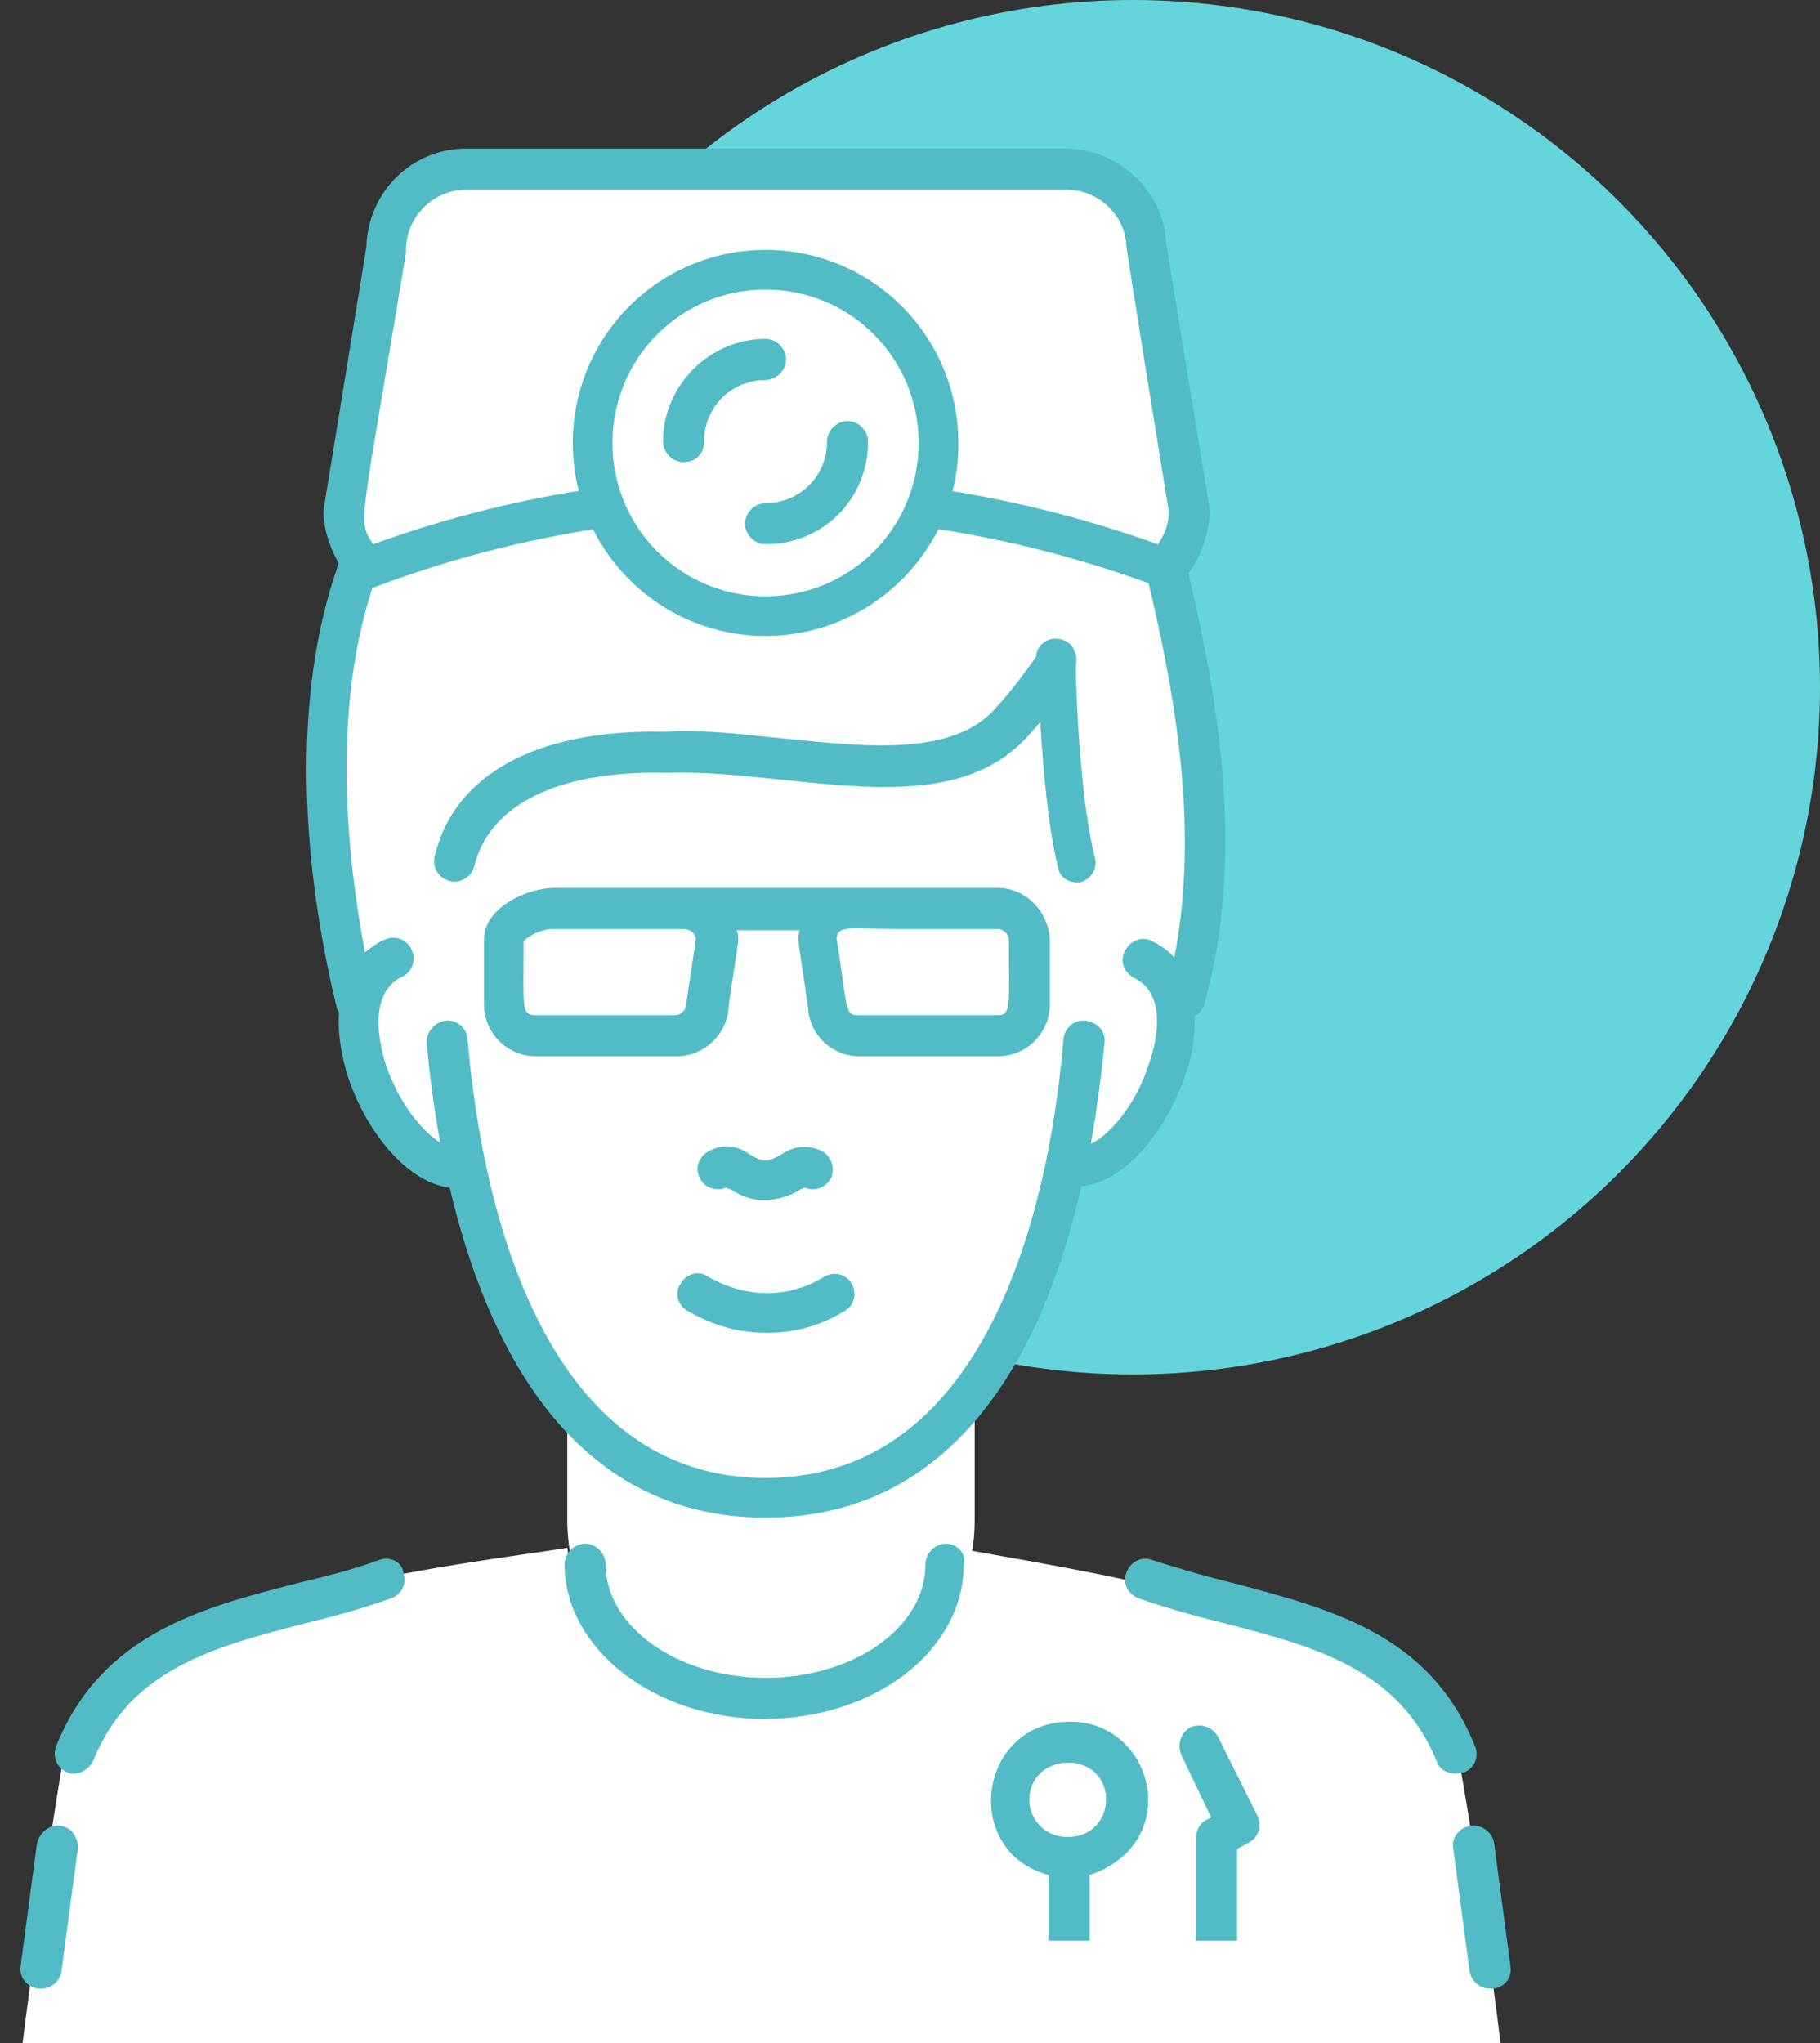 <svg width="49" height="55" viewBox="0 0 49 55" fill="none" xmlns="http://www.w3.org/2000/svg">
<rect x="0" y="0" width="49" height="55" fill="#333333" stroke="none"/>
<circle cx="30.5" cy="18.5" r="18.5" fill="#64D5DC"/>
<g clip-path="url(#clip0_2065_275)">
<path d="M15.273 33.89C15.273 34 15.273 40.929 15.273 40.929C15.273 43.62 17.445 45.831 20.168 45.831H21.346C24.033 45.831 26.241 43.656 26.241 40.929C26.241 40.929 26.241 34 26.241 33.89H15.273Z" fill="white"/>
<path d="M31.101 16.088C24.439 13.656 16.82 13.656 10.159 16.088C10.048 16.494 9.165 19.811 9.276 21.174C9.128 22.87 9.165 24.528 9.46 26.187C9.533 26.113 10.416 30.499 11.705 31.199C11.705 31.125 12.882 32.71 13.361 33.521C14.391 36.875 16.416 40.266 20.501 40.266C24.586 40.266 26.684 37.428 27.862 33.521C28.34 32.71 29.555 31.125 29.518 31.199C30.806 30.499 31.726 26.113 31.763 26.187C32.094 24.528 32.094 22.87 31.947 21.174C32.094 19.848 31.211 16.531 31.101 16.088Z" fill="white"/>
<path d="M11.74 23.312C12.586 19.553 17.481 19.59 21.309 20.032C25.1 20.438 26.535 20.474 28.154 17.71C28.228 16.899 28.927 17.157 28.706 17.968C28.706 18.632 28.817 21.691 29.222 23.312C29.295 23.607 29.148 23.533 28.964 23.644C29.185 24.344 30.105 25.302 30.62 25.782C30.841 25.524 31.283 25.45 31.909 26.113C32.534 22.686 31.982 19.111 31.209 15.683C24.327 13.103 16.782 13.214 10.047 15.757H10.01C8.906 19.221 9.274 23.275 9.789 25.929C10.12 25.634 10.415 25.524 10.599 25.56C11.077 25.229 11.372 24.934 11.85 23.828C11.74 23.718 11.666 23.533 11.74 23.312Z" fill="white"/>
<path d="M20.646 35.88C19.91 35.88 19.211 35.696 18.512 35.29C18.254 35.143 18.144 34.811 18.328 34.553C18.475 34.295 18.806 34.185 19.064 34.369C20.094 34.959 21.235 34.959 22.192 34.369C22.45 34.221 22.781 34.295 22.928 34.553C23.076 34.811 23.002 35.143 22.744 35.29C22.082 35.696 21.383 35.88 20.646 35.88Z" fill="#51BCC6"/>
<path d="M20.611 32.305C20.574 32.305 20.574 32.305 20.611 32.305C20.574 32.305 20.537 32.305 20.537 32.305C20.132 32.305 19.838 32.121 19.654 32.01C19.617 32.01 19.58 31.973 19.544 31.973C19.286 32.084 18.955 31.973 18.844 31.715C18.697 31.457 18.807 31.126 19.102 30.978C19.617 30.72 19.985 30.941 20.206 31.089C20.353 31.162 20.427 31.236 20.611 31.236C20.758 31.236 20.869 31.162 21.016 31.089C21.236 30.941 21.605 30.757 22.12 30.978C22.377 31.126 22.488 31.42 22.377 31.715C22.23 31.973 21.936 32.084 21.678 31.973C21.641 31.973 21.605 32.01 21.568 32.01C21.384 32.121 21.126 32.268 20.684 32.305C20.648 32.305 20.648 32.305 20.611 32.305Z" fill="#51BCC6"/>
<path d="M29.002 23.754C28.744 23.754 28.523 23.607 28.486 23.349C28.229 22.317 28.082 20.732 28.008 19.442C27.898 19.553 27.787 19.7 27.677 19.811C26.131 21.543 23.555 21.248 21.052 20.99C19.948 20.88 18.917 20.769 17.96 20.806H17.924C15.053 20.732 13.176 21.654 12.771 23.312C12.697 23.607 12.403 23.791 12.109 23.718C11.814 23.644 11.63 23.349 11.704 23.054C12.219 20.843 14.464 19.627 17.887 19.7C18.881 19.627 20.021 19.774 21.126 19.884C23.334 20.106 25.653 20.364 26.794 19.074C27.272 18.558 27.75 17.894 27.898 17.673V17.636C27.934 17.378 28.155 17.194 28.413 17.194C28.634 17.194 28.855 17.305 28.928 17.526C28.965 17.599 29.002 17.71 28.965 17.931C28.965 18.595 29.075 21.506 29.48 23.091C29.554 23.386 29.37 23.681 29.075 23.754C29.075 23.754 29.039 23.754 29.002 23.754Z" fill="#51BCC6"/>
<path d="M31.799 14.614C31.799 14.578 31.762 14.541 31.762 14.504C31.578 14.135 31.32 13.693 31.062 13.251C30.805 12.845 30.547 12.403 30.4 12.071C30.4 12.034 30.363 11.998 30.326 11.961C26.462 7.059 19.432 7.133 14.169 9.381H14.133C6.661 13.177 8.06 23.017 9.054 27.072C9.054 27.145 9.09 27.182 9.127 27.256C9.09 27.735 9.164 28.251 9.311 28.804C9.753 30.315 10.894 31.826 12.108 31.973C13.065 36.064 15.31 40.855 20.61 40.855C25.947 40.855 28.192 36.027 29.112 31.936C30.326 31.826 31.467 30.352 31.946 28.84C32.13 28.325 32.167 27.809 32.167 27.366C32.277 27.293 32.388 27.182 32.424 27.035C33.565 22.944 32.792 18.632 31.799 14.614ZM31.026 25.339C30.768 25.192 30.437 25.302 30.29 25.597C30.142 25.855 30.253 26.187 30.547 26.334C31.467 26.777 31.099 28.177 30.952 28.582C30.621 29.651 29.958 30.499 29.369 30.794C29.553 29.762 29.664 28.804 29.738 28.067C29.774 27.772 29.553 27.514 29.222 27.477C28.928 27.44 28.67 27.661 28.633 27.956C28.339 31.531 26.977 39.787 20.61 39.787C14.243 39.787 12.881 31.494 12.587 27.956C12.55 27.661 12.292 27.44 11.998 27.477C11.704 27.514 11.483 27.772 11.483 28.067C11.556 28.804 11.667 29.762 11.851 30.757C11.262 30.388 10.636 29.504 10.342 28.509C10.231 28.103 9.9 26.74 10.82 26.297C11.078 26.187 11.225 25.855 11.078 25.56C10.967 25.302 10.636 25.155 10.342 25.302C10.158 25.376 9.974 25.523 9.826 25.634C9.017 21.359 8.428 13.472 14.574 10.413C19.432 8.349 25.91 8.202 29.406 12.624C29.59 12.993 29.848 13.398 30.106 13.803C30.326 14.209 30.584 14.614 30.731 14.909C31.615 18.447 32.314 22.207 31.615 25.782C31.467 25.597 31.247 25.45 31.026 25.339Z" fill="#51BCC6"/>
<path d="M11.74 15.241L11.777 15.278C12.108 15.13 12.476 15.02 12.844 14.909C12.476 15.02 12.108 15.13 11.74 15.241Z" fill="white"/>
<path d="M27.677 27.035C27.677 27.514 27.309 27.882 26.831 27.882H23.077C22.598 27.882 22.23 27.514 22.23 27.035L21.973 25.302C21.973 24.823 22.341 24.455 22.819 24.455H26.868C27.346 24.455 27.714 24.823 27.714 25.302V27.035H27.677Z" fill="white"/>
<path d="M19.029 27.035C19.029 27.514 18.661 27.882 18.182 27.882H14.391C13.913 27.882 13.545 27.514 13.545 27.035V25.302C13.545 24.823 14.391 24.455 14.87 24.455H18.403C18.881 24.455 19.25 24.823 19.25 25.302L19.029 27.035Z" fill="white"/>
<path d="M26.868 23.902H24.255C19.176 23.902 19.507 23.902 14.906 23.902C14.281 23.902 13.029 24.381 13.029 25.302V27.035C13.029 27.808 13.655 28.435 14.428 28.435H18.219C18.955 28.435 19.581 27.845 19.617 27.108C19.617 27.035 19.875 25.376 19.875 25.339C19.875 25.229 19.875 25.155 19.838 25.044H21.531C21.457 25.339 21.494 25.265 21.752 27.108C21.789 27.845 22.378 28.435 23.151 28.435H26.868C27.641 28.435 28.266 27.808 28.266 27.035V25.302C28.23 24.528 27.604 23.902 26.868 23.902ZM18.734 25.265C18.734 25.339 18.476 26.961 18.476 27.035C18.476 27.182 18.329 27.329 18.182 27.329H14.391C14.023 27.329 14.097 27.035 14.097 25.339C14.207 25.192 14.612 25.008 14.87 25.008C16.084 25.008 17.041 25.008 18.403 25.008C18.587 25.008 18.697 25.118 18.734 25.265ZM26.868 27.329H23.077C22.746 27.329 22.819 27.145 22.525 25.265C22.562 24.897 22.819 25.008 24.218 25.008H26.868C27.015 25.008 27.162 25.155 27.162 25.302C27.162 27.035 27.236 27.329 26.868 27.329Z" fill="#51BCC6"/>
<path d="M39.197 47.01C38.424 43.62 28.855 42.256 26.131 41.74C25.763 44.062 23.739 45.831 21.31 45.831H20.095C17.629 45.831 15.605 44.025 15.274 41.666C12.918 42.072 2.834 43.03 1.767 47.01C1.251 49.627 0 59.504 0 60.426H41C41 59.467 39.785 49.664 39.197 47.01Z" fill="white"/>
<path d="M25.469 41.556C25.175 41.556 24.917 41.814 24.917 42.108C24.917 43.804 23.003 45.167 20.611 45.167C18.256 45.167 16.305 43.804 16.305 42.108C16.305 41.814 16.047 41.556 15.753 41.556C15.459 41.556 15.201 41.814 15.201 42.108C15.201 44.394 17.63 46.273 20.574 46.273C23.555 46.273 25.948 44.43 25.948 42.108C26.021 41.814 25.764 41.556 25.469 41.556Z" fill="#51BCC6"/>
<path d="M39.418 47.711C39.713 47.6 39.823 47.268 39.713 47.01C38.498 43.988 35.848 43.325 33.235 42.624C32.462 42.44 31.726 42.219 31.027 41.998C30.732 41.887 30.438 42.035 30.328 42.33C30.217 42.624 30.364 42.919 30.659 43.03C31.395 43.288 32.205 43.509 32.941 43.693C35.37 44.32 37.652 44.91 38.682 47.416C38.756 47.637 38.977 47.747 39.197 47.747C39.271 47.747 39.345 47.711 39.418 47.711Z" fill="#51BCC6"/>
<path d="M40.669 52.944L40.227 49.627C40.191 49.332 39.896 49.111 39.602 49.148C39.307 49.185 39.086 49.443 39.123 49.737L39.565 53.054C39.602 53.312 39.822 53.534 40.117 53.534C40.154 53.534 40.154 53.534 40.191 53.534C40.522 53.497 40.706 53.239 40.669 52.944Z" fill="#51BCC6"/>
<path d="M10.196 41.998C9.496 42.256 8.76 42.44 7.987 42.624C5.411 43.288 2.724 43.988 1.51 47.01C1.399 47.305 1.547 47.6 1.804 47.711C1.878 47.747 1.951 47.747 1.988 47.747C2.209 47.747 2.393 47.6 2.503 47.416C3.497 44.91 5.816 44.32 8.245 43.693C9.018 43.509 9.791 43.288 10.527 43.03C10.821 42.919 10.969 42.624 10.858 42.33C10.821 42.035 10.49 41.887 10.196 41.998Z" fill="#51BCC6"/>
<path d="M1.62 49.148C1.326 49.111 1.068 49.332 0.994 49.627L0.553 52.944C0.516 53.239 0.737 53.497 1.031 53.534C1.068 53.534 1.068 53.534 1.105 53.534C1.363 53.534 1.62 53.349 1.657 53.054L2.099 49.737C2.099 49.443 1.915 49.185 1.62 49.148Z" fill="#51BCC6"/>
<path d="M28.229 50.474V52.465H29.334V50.474C29.702 50.364 29.996 50.18 30.29 49.922C31.615 48.632 30.695 46.347 28.818 46.347C26.316 46.347 25.874 49.848 28.229 50.474ZM29.775 48.447C29.775 48.963 29.407 49.406 28.855 49.443C28.782 49.443 28.708 49.443 28.634 49.443C28.119 49.406 27.714 48.963 27.714 48.447C27.751 47.121 29.775 47.121 29.775 48.447Z" fill="#51BCC6"/>
<path d="M29.774 48.447C29.774 48.964 29.406 49.406 28.854 49.443C28.78 49.443 28.707 49.443 28.633 49.443C28.118 49.406 27.713 48.964 27.713 48.447C27.75 47.121 29.774 47.121 29.774 48.447Z" fill="white"/>
<path d="M32.608 48.927L32.461 49C32.277 49.111 32.203 49.295 32.203 49.479V52.465H33.307V49.774L33.639 49.59C33.896 49.443 33.97 49.148 33.859 48.89L32.792 46.752C32.645 46.494 32.351 46.383 32.056 46.494C31.799 46.642 31.688 46.936 31.799 47.231L32.608 48.927Z" fill="#51BCC6"/>
<path d="M35.038 52.244H26.242V56.629H35.038V52.244Z" fill="white"/>
<path d="M9.901 15.315C16.636 12.808 24.328 12.698 31.358 15.315C31.762 14.909 32.02 14.356 32.02 13.767C32.02 13.767 30.879 6.69 30.842 6.58C30.806 5.437 29.812 4.553 28.708 4.553H12.551C11.373 4.553 10.379 5.511 10.379 6.69L9.238 13.73C9.238 14.356 9.496 14.909 9.901 15.315Z" fill="white"/>
<path d="M28.708 5.069H13.029C12.588 5.474 12.293 6.027 12.293 6.69L11.152 13.73C11.152 13.914 11.189 14.098 11.226 14.283C17.299 12.366 24.071 12.293 30.438 14.393C30.695 14.467 30.953 14.541 31.211 14.614C31.358 14.356 31.468 14.062 31.468 13.767C30.327 6.727 30.327 6.654 30.327 6.617C30.254 5.769 29.555 5.069 28.708 5.069Z" fill="white"/>
<path d="M31.173 15.794C24.401 13.251 16.856 13.251 10.12 15.794C9.348 16.089 8.612 14.393 8.722 13.656L9.863 6.654C9.9 5.179 11.077 4 12.55 4H28.707C30.105 4 31.32 5.143 31.393 6.506C31.393 6.58 32.571 13.693 32.571 13.73C32.571 14.688 31.872 16.089 31.173 15.794ZM10.047 14.651C16.635 12.256 24.18 12.145 31.173 14.651C31.357 14.393 31.467 14.098 31.467 13.767C30.326 6.727 30.326 6.654 30.326 6.617C30.289 5.769 29.553 5.106 28.707 5.106H12.55C11.666 5.106 10.93 5.843 10.93 6.727C10.93 6.764 10.93 6.801 10.93 6.801C9.716 14.209 9.605 13.988 10.047 14.651Z" fill="#51BCC6"/>
<path d="M25.284 11.887C25.284 14.467 23.186 16.531 20.61 16.531C18.033 16.531 15.935 14.43 15.935 11.887C15.935 9.307 18.033 7.243 20.61 7.243C23.186 7.243 25.284 9.344 25.284 11.887Z" fill="white"/>
<path d="M20.611 9.123C18.844 9.123 17.298 10.118 16.525 11.555C16.525 11.666 16.525 11.776 16.525 11.924C16.525 14.209 18.366 16.052 20.648 16.052C22.929 16.052 24.77 14.209 24.77 11.924C24.77 11.813 24.77 11.703 24.77 11.555C23.923 10.081 22.414 9.123 20.611 9.123Z" fill="white"/>
<path d="M20.611 17.12C17.741 17.12 15.422 14.799 15.422 11.924C15.422 9.049 17.741 6.727 20.611 6.727C23.482 6.727 25.801 9.049 25.801 11.924C25.837 14.762 23.482 17.12 20.611 17.12ZM20.611 7.796C18.329 7.796 16.489 9.639 16.489 11.924C16.489 14.209 18.329 16.052 20.611 16.052C22.893 16.052 24.733 14.209 24.733 11.924C24.733 9.639 22.893 7.796 20.611 7.796Z" fill="#51BCC6"/>
<path d="M20.611 14.651C20.316 14.651 20.059 14.393 20.059 14.098C20.059 13.803 20.316 13.546 20.611 13.546C21.531 13.546 22.267 12.808 22.267 11.887C22.267 11.592 22.524 11.334 22.819 11.334C23.113 11.334 23.371 11.592 23.371 11.887C23.371 13.435 22.156 14.651 20.611 14.651Z" fill="#51BCC6"/>
<path d="M18.402 12.44C18.107 12.44 17.85 12.182 17.85 11.887C17.85 10.376 19.101 9.123 20.61 9.123C20.904 9.123 21.162 9.381 21.162 9.676C21.162 9.97 20.904 10.229 20.61 10.229C19.69 10.229 18.954 10.966 18.954 11.887C18.954 12.219 18.733 12.44 18.402 12.44Z" fill="#51BCC6"/>
</g>
<defs>
<clipPath id="clip0_2065_275">
<rect width="41" height="51" fill="white" transform="translate(0 4)"/>
</clipPath>
</defs>
</svg>

